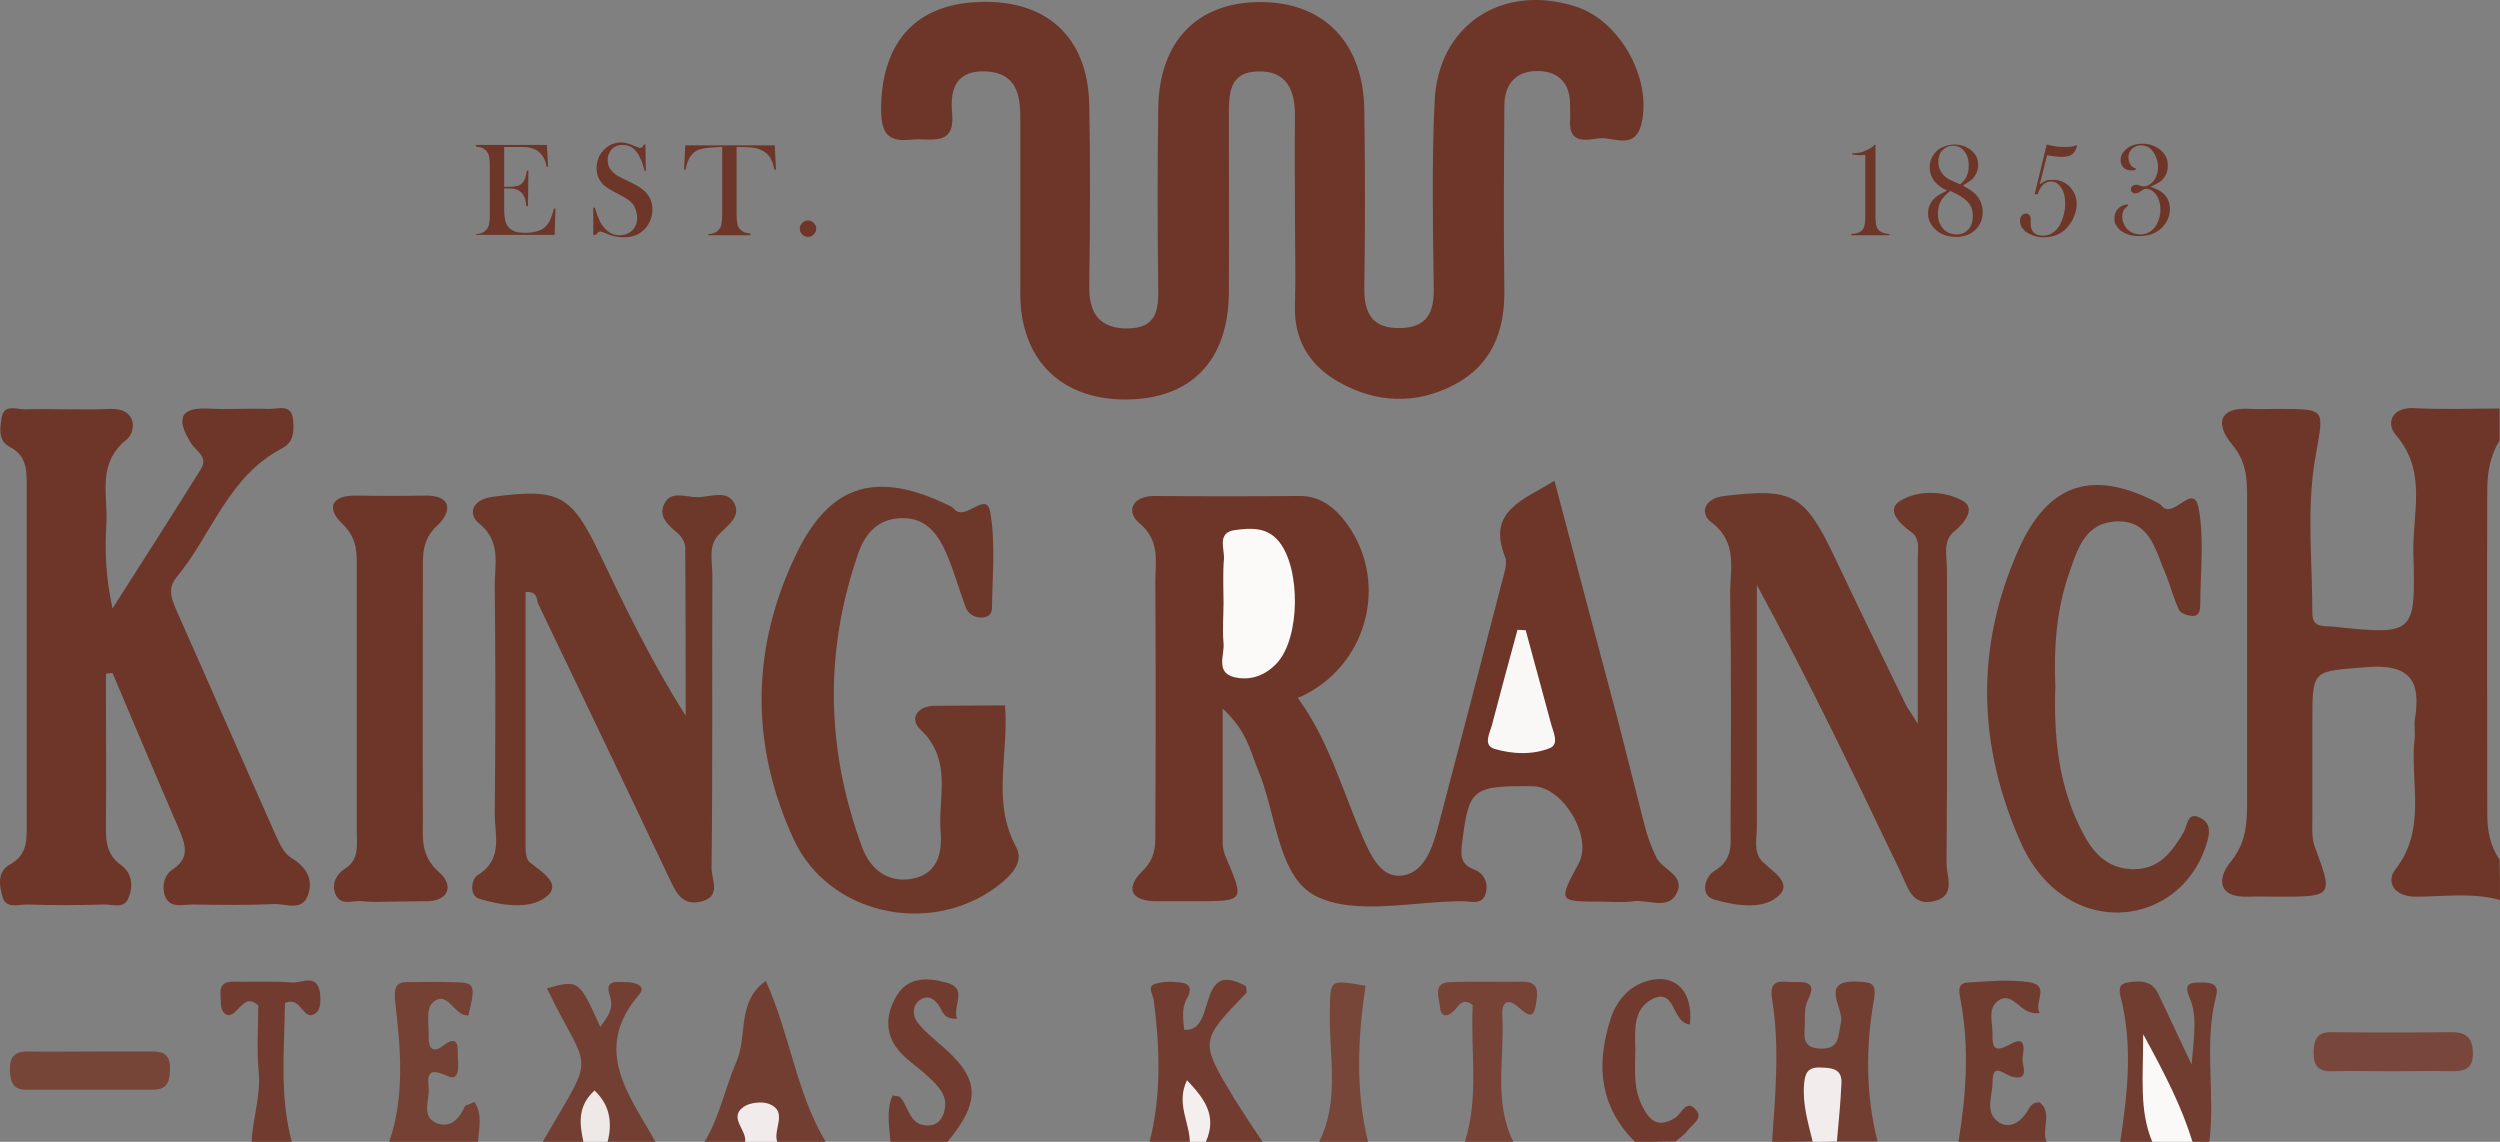 <?xml version="1.0" encoding="utf-8"?>
<!-- Generator: Adobe Illustrator 26.0.2, SVG Export Plug-In . SVG Version: 6.00 Build 0)  -->
<svg version="1.1" id="Layer_1" xmlns="http://www.w3.org/2000/svg" xmlns:xlink="http://www.w3.org/1999/xlink" x="0px" y="0px"
	 viewBox="0 0 608.9 278.1" style="enable-background:new 0 0 608.9 278.1;" xml:space="preserve">
<rect x="0" y="0" width="608.9" height="278.1" fill="#808080" stroke="none"/>
<style type="text/css">
	.st0{fill:#6D3629;}
	.st1{fill:#733E32;}
	.st2{fill:#723D30;}
	.st3{fill:#723D31;}
	.st4{fill:#754135;}
	.st5{fill:#733F32;}
	.st6{fill:#713C30;}
	.st7{fill:#764336;}
	.st8{fill:#713B2F;}
	.st9{fill:#703B2E;}
	.st10{fill:#713C2F;}
	.st11{fill:#784539;}
	.st12{fill:#FAF9F8;}
	.st13{fill:#F2EDEC;}
	.st14{fill:#F1ECEB;}
	.st15{fill:#F3EFEE;}
	.st16{fill:#EEE8E7;}
	.st17{fill:#6D372A;}
	.st18{fill:#78463A;}
	.st19{fill:#774438;}
	.st20{fill:#FBFAF9;}
	.st21{fill:#F9F8F7;}
</style>
<path class="st0" d="M608.9,219.2c-6.8-1.9-13.7-0.8-20.5-0.8c-5.4,0-7.3-3.7-5-6.6c7.8-10,3.5-21.3,4.7-31.9
	c0.2-1.6-0.2-3.3,0.1-4.9c1.5-9.4-1.4-13.4-12-12.5c-12.9,1.1-13,0.3-13,13.2c0,7.8,0,15.7,0,23.5c0,2.3-0.2,4.7,0.5,6.8
	c4.6,12.4,4.7,12.4-9.1,12.4c-2.3,0-4.6-0.1-6.9,0c-7.8,0.3-7.6-4.6-4.4-8.5c3.8-4.6,4-9.4,4-14.6c0-24.8,0-49.7,0-74.5
	c0-4.6-0.3-8.6-3.7-12.6c-4-4.8-3.4-9.2,4.7-8.6c2,0.1,3.9,0,5.9,0c13.1,0,11.7-0.2,9.6,12.6c-2,12.1-0.6,24.7-0.6,37.2
	c0,3.5,2.6,3,4.8,3.2c20,2.1,20.4,2.1,19.8-17.7c-0.3-9.7,3.5-20-4.3-29c-2.4-2.8-1-6.8,4.6-6.5c6.9,0.4,13.8,0.1,20.7,0.1
	c0,2.6,0,5.2,0,7.8c-2.3,3.7-3,7.8-3,12.1c-0.1,26.3,0,52.6,0,78.9c0,4,0.7,7.7,3,11.1C608.9,212.7,608.9,216,608.9,219.2z"/>
<path class="st1" d="M431.6,278.1c0.8-11.6,1.9-23.2,0-34.8c-0.9-5.3,2.7-4.1,5.3-4.1c2.7-0.1,5.7-0.1,3.5,4.2
	c-0.8,1.6-0.9,3.8-0.8,5.7c0,2.7-1.1,6.1,3.7,6.3c4.9,0.2,4.3-3.1,5.1-6.4c0.8-3.4-5.7-10.6,4.5-9.9c3,0.2,4.2,0.4,3.5,4.5
	c-2,11.4-2,23,0.9,34.4c-3.3,0-6.6,0-9.8,0c-4.1-3.9,1.2-9.5-2.7-13.8c-5.3,3.7,0.6,10-3.2,13.8
	C438.2,278.1,434.9,278.1,431.6,278.1z"/>
<path class="st2" d="M280,278.1c2.9-11.4,2.5-23,1-34.5c-0.2-1.5-1.7-3.3,0.4-4c2.1-0.6,4.5-0.6,6.7-0.2c2.2,0.4,1.9,2.2,1,3.8
	c-1.4,2.4-0.9,5-0.7,7.6c8.2,0.8,2.7-17.5,15.1-10.6c0,0.6,0.3,1.4,0,1.7c-11.3,11.7-11.3,11.7-2.8,25.8c2.2,3.5,4.5,7,6.8,10.4
	c-4.6,0-9.2,0-13.8,0c-2.4-2.6-1.2-6.3-3-9.1c-1.1,3,1.9,6.4-0.9,9.1C286.5,278.1,283.2,278.1,280,278.1z"/>
<path class="st3" d="M516.4,278.1c1.8-11.8,3.1-23.6,0.1-35.3c-0.5-2-0.3-3.2,1.7-3.5c3-0.5,5.9-0.6,7.5,2.8
	c2.3,4.9,4.6,9.8,8.1,17.2c0.6-7.3,1.4-11.9-0.5-16.3c-1.7-3.8,0.6-3.7,3-3.7c2.1,0,4.2,0.3,3.5,3.1c-3.1,11.8-0.2,23.9-1.7,35.8
	c-1.3,0-2.6,0-3.9,0c-6.4-5.9-8.7-14-10.8-21.6c1.2,7,3.4,14.1,0.9,21.6C521.6,278.1,519,278.1,516.4,278.1z"/>
<path class="st4" d="M94.8,278.1c3.8-11.1,2.8-22.5,1.5-33.6c-0.6-5.2,0.7-5.4,4.4-5.3c2.9,0,5.9-0.1,8.8,0c6.4,0.1,6.4,0.2,4.6,8.1
	c-3.5,0.4-5.1-6.6-8.8-3c-1.6,1.5-0.8,5.5-0.9,8.4c0,2.4,0.9,4,3.5,2c3.9-3,3.6,0.5,3.6,2.4c0.1,2,0.6,6.3-2.2,5.1
	c-4.2-1.9-5.4-1.5-4.9,2.8c0.3,2.9-2,7,2.1,8.6c3.2,1.2,5.4-1.1,6.7-4.1c0.2-0.4,1.1-0.5,2.4-1.1c2,3.2,1,6.6,0.8,9.9
	C109.2,278.1,102,278.1,94.8,278.1z"/>
<path class="st5" d="M132.2,278.1c0.2-0.3,0.3-0.6,0.5-0.9c12.7-21.8,10.8-15.2,0.5-36.5c7.8-2.1,7.8-2.1,13,9.4
	c1.9-2.6,3.4-4.4,2.3-7.7c-1.3-3.9,1.9-3.2,4-3.2c1.9,0,5.1,0.8,3.2,3c-11.7,13.6-2.3,24.6,4,36c-3.9,0-7.9,0-11.8,0
	c-2.4-2.5-1.1-6.2-3-8.9c-1.9,2.7-0.5,6.4-3,8.9C138.8,278.1,135.5,278.1,132.2,278.1z"/>
<path class="st1" d="M171.6,278.1c3.7-6.1,5-13.2,7.8-19.6c2.7-6.3,0-14.5,7.1-19.6c5.9,12.9,7.4,27.2,14.6,39.2
	c-3.9,0-7.9,0-11.8,0c-2.6-5.2-5.3-7.9-7.9,0C178.2,278.1,174.9,278.1,171.6,278.1z"/>
<path class="st6" d="M477,278.1c1.9-11.5,2.7-23,0.5-34.6c-0.4-2.2-0.8-4.1,1.9-4.2c4.9-0.3,9.9-0.8,14.7-0.1c5.5,0.8,1.1,5,2.7,7.5
	c-4.8,0.9-6.4-5.7-10.2-2.9c-2.6,1.9-1.2,5.5-1.3,8.3c-0.1,4,1.2,3.9,4.6,2.1c4-2.2,2.8,2.1,2.7,3.7c-0.1,1.6,1.8,5.3-2.3,4.4
	c-2.3-0.5-5-3.9-5,1.4c0,3.3-2.1,7.5,1.8,9.8c2.5,1.4,5-0.2,6.6-2.7c0.7-1.1,1.1-2.4,3.1-2.3c3.2,2.6,0.3,6.6,1.7,9.7
	C491.4,278.1,484.2,278.1,477,278.1z"/>
<path class="st7" d="M356.8,278.1c3.5-11.1,1.3-22.4,1.9-33.3c-2.3-1.7-3.1-0.3-4.2,1c-1.6,1.8-3.6,2.4-3.8-0.7
	c-0.2-2.1-1.8-5.8,2.5-5.9c5.9-0.2,11.7,0,17.6-0.1c4.3-0.1,3.7,3,3.3,5.4c-0.6,4.2-2.3,2.5-4.4,0.7c-3.1-2.6-4-0.3-3.8,2.3
	c0.6,10.2-2.2,20.8,2.7,30.6C364.7,278.1,360.7,278.1,356.8,278.1z"/>
<path class="st8" d="M216.9,278.1c-0.3-3.8-1.1-7.6,0.5-11.3c0.8,0.2,1.6,0.1,1.9,0.5c2.2,2.5,2.2,7.2,7.2,6.8
	c2-0.2,2.9-1.6,3.4-3.1c1.3-4.2-1.6-6.7-4.2-9.1c-2.1-2-4.7-3.6-6.6-5.8c-3.7-4.2-3.4-9.1-0.7-13.6c2.9-4.9,8.2-4.3,12.4-3.1
	c5,1.5,1.1,5.7,2.3,8.7c-3.2,0.2-3.5-1.7-4.3-3c-1.2-1.9-2.9-2.9-4.8-1.5c-1.8,1.3-1.8,3.7-0.6,5.3c1.5,2.1,3.6,3.7,5.5,5.4
	c9.8,8.3,10.2,13.6,1.9,23.8C226.1,278.1,221.5,278.1,216.9,278.1z"/>
<path class="st9" d="M398.2,278.1c-8.6-8.6-9.5-18.7-6-29.7c1.3-4.2,4-7.7,8.2-9.2c7.2-2.6,12.1,1.9,11.2,10.3
	c-4.4-0.2-3.4-9-9.1-6.2c-4.8,2.4-4.3,7.7-4.2,12.2c0,4.5-0.6,9.1,1.5,13.5c1.8,3.8,3.9,6,8.3,3.2c1.5-1,2.7-4.9,5.2-1.6
	c1.4,1.9-1.2,3.3-2.3,4.8c-0.8,1-1.9,1.8-2.9,2.6C404.7,278.1,401.4,278.1,398.2,278.1z"/>
<path class="st10" d="M61.3,278.1c0.2-5.7,2.3-11.2,1.7-17.1c-0.5-5.5-0.1-11-0.1-16.1c-2.2-2-3.3-0.7-4.5,0.4
	c-1.1,1.1-2.4,2.9-3.9,1.3c-0.9-1-0.7-3-0.8-4.6c-0.1-1.9,0.8-2.9,2.8-2.9c4.9,0.1,9.8-0.2,14.7,0.2c2.3,0.1,5.6-2,6.6,1.8
	c0.4,1.7,0.4,4.6-0.7,5.5c-3.3,2.8-3.5-4.2-7.7-2.3c-0.1,11.1-1.4,22.5,1.7,33.9C67.9,278.1,64.6,278.1,61.3,278.1z"/>
<path class="st11" d="M321.3,278.1c4.9-9.8,2.5-20.3,2.6-30.6c0.1-9-0.5-9,8.7-7.4c-1.9,12.7-2.5,25.3,0.6,38
	C329.2,278.1,325.3,278.1,321.3,278.1z"/>
<path class="st12" d="M524.2,278.1c-3.2-7.7-2.2-15.6-2.2-26.2c5.4,9.9,9.4,17.7,12,26.2C530.8,278.1,527.5,278.1,524.2,278.1z"/>
<path class="st13" d="M441.5,278.1c-1.1-4.6-2.5-9.1-2.1-14c0.2-2.6,0.8-4.2,3.9-4.1c2.8,0.1,5.4,0.2,5.2,3.9
	c-0.2,4.7-0.7,9.4-1.1,14.1C445.4,278.1,443.5,278.1,441.5,278.1z"/>
<path class="st14" d="M181.5,278.1c0.4-2.9-4.1-5.9-0.4-8.5c1.5-1.1,4.6-1.4,6.3-0.7c4.6,1.9,0.8,6.2,1.9,9.2
	C186.7,278.1,184.1,278.1,181.5,278.1z"/>
<path class="st15" d="M289.8,278.1c-0.1-4.8-3.4-9.4-0.7-15c4.3,4.5,7.4,8.7,4.6,15C292.4,278.1,291.1,278.1,289.8,278.1z"/>
<path class="st16" d="M142.1,278.1c-1-4.5-1.4-8.8,2.7-12.5c3.7,3.5,4.4,7.7,3.2,12.5C146,278.1,144,278.1,142.1,278.1z"/>
<path class="st0" d="M315.4,52c0-7.8-0.1-15.7,0-23.5c0.1-6.4-1.9-11.4-9.2-11.1c-6.9,0.2-6.9,5.6-6.9,10.8c0,14.4,0.1,28.8,0,43.1
	c-0.1,16.6-9.3,26-25.2,26c-15.8,0-25.6-9.8-25.6-25.8c0-14.4,0-28.8,0-43.1c0-5.8-1.3-10.6-8.2-11c-7.2-0.4-9,4-8.4,10.1
	c0.8,8.5-5.4,6-9.8,6.5c-5.3,0.6-7.4-1-7.5-6.9c-0.1-16.3,8-25.9,23.4-26.6c16.7-0.8,26.9,8.3,27.3,24.9c0.3,14.7,0.2,29.4,0,44.1
	c-0.1,6.8,2.4,10.6,9.6,10.5c7-0.2,7.3-4.8,7.2-10.2c-0.2-14.4-0.2-28.8,0-43.1c0.1-16.6,9.5-26.3,25.1-26.2
	c15.4,0.1,24.9,10,25.1,26.4c0.2,14.4,0.2,28.8,0,43.1c-0.1,6.3,1.9,10.1,8.9,9.9c6.4-0.2,8.1-3.8,8-9.7c-0.2-15-0.5-30.1,0.2-45.1
	C350,6.2,365.8-4.2,383.8,1.6c10.7,3.4,18.6,17.5,16,28.5c-1.6,6.7-6.9,3.1-10.5,3.6c-2.9,0.4-7.1,1.4-6.9-4.1c0.1-1.3,0-2.6,0-3.9
	c0.1-5.1-2.5-8.2-7.5-8.4c-5.5-0.2-8.5,3-8.5,8.5c-0.1,15-0.2,30.1,0,45.1c0.1,9.9-3.2,18.1-12.2,22.8c-9.3,4.9-19.1,4.5-28.2-0.7
	c-6.9-3.9-10.9-10.1-10.6-18.6C315.6,67,315.4,59.5,315.4,52z"/>
<path class="st0" d="M297.8,172.6c0,12.4,0,22.6,0,32.9c0,1,0.3,2,0.6,2.9c4.8,11.2,4.9,11.1-7.5,11.1c-3,0-5.9,0-8.9,0
	c-6.7,0.1-8-3.2-3.7-7.4c3.5-3.4,3.1-6.9,3.1-10.7c0.1-19.9,0.1-39.9,0-59.8c0-5,1.2-9.9-3.9-14.2c-3.2-2.6-2-6.6,3.7-6.6
	c11.8,0.1,23.6,0.1,35.4,0c5.1,0,8.6,2.9,11.4,6.7c10.6,14.5,4.9,35.3-11.9,42.5c7.4,10.1,10.7,22,15.5,33.2
	c2,4.6,4.4,10.3,9.3,10.1c5.5-0.2,7.8-6.1,9.2-11.3c5.3-20.2,10.6-40.4,15.8-60.6c0.5-1.9,1.3-4.2,0.7-5.7
	c-4.5-11.2,4.2-13.8,12-18.6c5.2,19.8,10.3,38.9,15.4,58.1c2.2,8.5,4.3,17.1,6.5,25.6c0.7,2.8,1.7,5.6,3,8.2c1.6,2.9,7,4.3,4.9,8.5
	c-2.1,4.3-7,1.5-10.6,2c-2.6,0.4-5.2,0.1-7.9,0.1c-10.4,0-10.4,0-5.4-9.3c3.5-6.4-3.8-18.7-11.1-18.8c-14.7-0.2-15.6,0.6-17.2,13.1
	c-0.4,3.1-0.9,5.8,2.9,7.2c2.4,0.9,3.4,3.3,2.8,5.6c-0.7,3.2-3.7,2.1-5.7,2.1c-12.1,0-26.2,3.6-35.8-1.3
	c-9.3-4.8-9.5-20.3-14.1-30.9C304.5,182.8,303.6,177.9,297.8,172.6z"/>
<path class="st0" d="M25.8,164.1c0,12.7,0.1,25.4,0,38.1c0,3.5,0.6,6.3,3.7,8.5c2.7,2,3,5.1,1.8,8c-1.1,2.8-4,1.5-6.1,1.6
	c-6.2,0.2-12.5,0.2-18.7,0c-2.1,0-5.1,1.1-5.9-1.9c-0.8-2.8-1.3-6.2,1.9-7.9c4.4-2.4,4-6.4,4-10.2c0-27.1,0-54.3,0-81.4
	c0-3.9,0.3-7.8-4.2-10.1c-2.8-1.5-2.3-4.5-1.9-7.1c0.6-3.4,3.6-2,5.6-2c6.9-0.2,13.8,0.2,20.7-0.1c6.9-0.3,6.4,5.6,4.2,7.4
	c-7.5,6-4.5,13.7-5,20.8c-0.4,6.5-0.1,13,1.5,20.4c7.2-11.3,14.4-22.5,21.5-33.9c1.9-3.1-1-4.2-2.4-6.4c-2.6-4.2-4.2-8.8,4.1-8.4
	c4.9,0.3,9.8-0.1,14.8,0.1c2.2,0.1,5.7-1.5,6,2.8c0.2,2.6,0.2,5.3-2.7,6.8c-13.1,6.8-17.1,21-25.7,31.4c-2.3,2.8-1.2,5.3,0,8.1
	c8.1,18.2,16,36.4,24.1,54.6c0.9,2,2,4.5,3.8,5.6c3.6,2.2,5.4,5,4.2,8.9c-1.4,4.4-5.6,2.2-8.5,2.4c-6.5,0.3-13.1,0.2-19.7,0.1
	c-2.4,0-5.7,1.1-6.8-2.3c-0.7-2.2-0.1-4.9,1.9-6.2c4.6-3,3-6.5,1.4-10.3c-5.4-12.5-10.7-25.1-16-37.6C27,163.9,26.4,164,25.8,164.1z
	"/>
<path class="st17" d="M128,144.2c0,20.7,0,41.4,0,62.2c0,1.2,0.2,3,1,3.6c3,2.4,8.2,5.4,3.8,8.6c-4.1,3-10.8,1.9-16.1,0.3
	c-2.5-0.8-1.9-4.9-0.3-5.8c6.2-3.8,4.1-9.7,4.1-14.8c0.2-18.6,0.2-37.2,0-55.8c0-5.2,1.6-10.7-3.9-15.1c-2.6-2.1-1.8-5.7,3.4-6.4
	c16.1-2.1,19.1-0.7,26.1,14c6.3,13.2,12.7,26.4,20.9,39.3c0-13.6,0-27.3-0.1-40.9c0-1.2-0.8-2.6-1.7-3.4c-2.3-2-5-4.1-3.4-7.3
	c1.6-3.3,5.3-1.6,8-1.6c3.1,0,7.2-1.9,9,1.4c1.9,3.5-1.9,5.6-4,8c-2.3,2.7-1.3,6.3-1.3,9.5c-0.1,23.8,0.1,47.7-0.2,71.5
	c0,2.7,2.5,6.9-2.6,8.1c-4.7,1.1-6.1-2.4-7.7-5.7c-10.6-22.4-21.3-44.7-32-67C130.7,145.7,130.8,144,128,144.2z"/>
<path class="st17" d="M467.1,176.3c0-15.1,0-27.8,0-40.5c0-2.2,0.6-4.7-1.7-6.3c-2.8-2-6.1-5.3-2.6-7.5c4.3-2.7,10.7-2.5,15.1-0.1
	c3.4,1.8,0.8,5.3-2,7.6c-2.8,2.3-1.7,6.1-1.7,9.3c0,23.8,0.1,47.7-0.1,71.5c0,3.1,2.3,7.7-2.7,9.1c-5.9,1.6-6.8-3.6-8.6-7.2
	c-11.1-23.2-22.2-46.4-34.9-69.7c0,5.2,0,10.4,0,15.7c0,14.4,0,28.8,0,43.1c0,2.9-0.9,6.2,1.3,8.5c2.6,2.6,7.9,5.4,3.5,8.8
	c-3.8,3-10.3,1.9-15.2,0.5c-3.5-1-2.3-5.6,0.1-7c4.9-2.9,3.8-7.2,3.9-11.2c0.1-18.6,0.2-37.2-0.1-55.9c-0.1-6.2,2.1-12.8-4.7-17.9
	c-2.5-1.8-2-5.7,3.3-6.3c16.6-2,19.5-0.5,26.8,14.8c5.7,12.1,11.6,24.1,17.4,36.1C464.6,172.5,465.2,173.2,467.1,176.3z"/>
<path class="st17" d="M244.8,171.8c0.9,12.3-3.3,23.5,2.7,34.5c2.1,3.9-1.6,7.3-4.8,9.7c-16.3,12.1-40.9,6.8-49.4-11.6
	c-10.7-23.2-10.4-47,0.9-70c8.3-16.8,19.7-19.8,37.3-11.1c0.3,0.1,0.6,0.4,0.8,0.6c2.8,3.4,7.9-4.7,8.9,0.9
	c1.3,7.6,0.5,15.6,0.4,23.4c0,1.5-1.1,2.2-2.6,2.2c-1.8,0-3.2-0.9-3.8-2.5c-1.6-4.3-2.8-8.7-4.6-12.9c-2-4.6-4.8-8.8-10.6-8.8
	c-5.8-0.1-9.2,3.5-10.9,8.4c-8.4,24-7.9,48,0.9,71.8c1.9,5.2,6.2,8.8,12.3,7.6c6.1-1.2,7.2-6.3,6.8-11.4c-0.7-8.4,3-17.4-4.9-24.9
	c-2.9-2.7-0.7-6,4-5.8C233.6,171.9,239.2,171.8,244.8,171.8z"/>
<path class="st17" d="M500.6,167.2c-0.4,12,0.7,23.3,5.8,33.9c2.6,5.4,5.8,10.3,12.8,10.6c6.7,0.2,9.8-4.2,12.7-9.1
	c0.9-1.6,0.8-5.2,4.2-3.3c2.3,1.3,2.2,3.4,1.4,6c-5,16.9-24.6,22.5-37.7,10.7c-3.2-2.9-5.6-6.4-7.4-10.3
	c-10.8-23.9-11.4-48.1-0.7-72c7.3-16.3,18.3-19.4,33.9-11.2c0.3,0.2,0.6,0.3,0.8,0.6c2.9,3.8,7.8-6,9.1,0.7
	c1.4,7.6,0.4,15.6,0.4,23.4c0,1.3-0.2,2.9-1.9,2.8c-1.1,0-2.9-0.6-3.3-1.5c-1.4-2.9-2.1-6.1-3.4-9.1c-2.4-5.6-3.7-12.7-11.8-12.4
	c-7.8,0.3-9.6,7-11.6,12.8C500.8,148.7,500.2,158.2,500.6,167.2z"/>
<path class="st0" d="M95.3,219.6c-2.3,0-4.6,0.2-6.9-0.1c-2.4-0.3-5.6,1.4-6.8-2c-0.8-2.3,0.3-4.6,2.4-5.9c3.5-2.2,2.9-5.6,2.9-8.8
	c0-21.9,0-43.8,0-65.7c0-3.6-0.4-6.5-3.5-9.5c-3.9-3.7-2.9-7,3.4-6.9c5.6,0.1,11.2,0.1,16.7,0c7-0.1,6.3,4.2,3.1,7.2
	c-3.9,3.5-3.6,7.4-3.6,11.5c0,19.9-0.1,39.9,0,59.8c0,4.7-0.7,9.2,4,13.3c3.6,3.1,2.4,7.3-3.8,7C100.6,219.5,98,219.6,95.3,219.6z"
	/>
<path class="st18" d="M582.6,260.9c-4.9,0-9.8-0.1-14.6,0c-3.4,0.1-4.5-1.3-4.5-4.6c0.1-3.1,0.8-4.9,4.3-4.9
	c9.8,0.1,19.5,0.1,29.3,0c3.8,0,5.2,1.6,5.2,5.3c0,3.6-2.1,4.2-5,4.2C592.4,260.8,587.5,260.9,582.6,260.9z"/>
<path class="st19" d="M22.5,256.1c4.9,0,9.8,0,14.7,0c2.7,0,4.2,0.9,4.2,4c0,2.9-0.4,5.3-4,5.3c-10.4,0-20.9,0-31.3,0
	c-2.9,0-3.6-2-3.7-4.6c-0.1-3.3,1.1-4.8,4.5-4.7C12.1,256.2,17.3,256.1,22.5,256.1z"/>
<path class="st20" d="M298,146.9c0-3.6-0.2-7.2,0.1-10.7c0.2-2.5-1.8-6.5,2.7-7.1c3.8-0.5,7.8-0.8,10.7,2.8
	c5.3,6.5,5.2,23.3-0.4,29.5c-2.9,3.2-6.7,4.5-10.6,3.5c-4.5-1.2-2.2-5.4-2.5-8.3C297.7,153.4,298,150.2,298,146.9z"/>
<path class="st21" d="M371.6,153.5c2,7.5,4.1,15,6.1,22.5c0.5,2.1,2.2,5.2-0.2,6.2c-4.2,1.7-9.1,1.5-13.5,0.2
	c-2.9-0.9-1.1-3.9-0.6-5.9c2-7.7,4.1-15.4,6.2-23.1C370.3,153.4,371,153.5,371.6,153.5z"/>
<g>
	<path class="st0" d="M133.2,35.3l0.3,5.3l-0.4,0c-0.1-0.9-0.4-1.6-0.7-2.2s-0.8-1.1-1.4-1.6c-0.5-0.4-1.1-0.6-1.8-0.8
		c-0.7-0.2-1.6-0.2-2.7-0.2h-3.7v9.7h1c1,0,1.7-0.1,2.2-0.2s0.9-0.4,1.2-0.7c0.3-0.3,0.5-0.7,0.7-1.1c0.1-0.4,0.3-1,0.4-1.9l0.4,0
		l-0.1,8.6h-0.4c-0.1-0.8-0.2-1.5-0.4-2c-0.2-0.5-0.4-0.9-0.8-1.3c-0.3-0.3-0.7-0.6-1.3-0.8s-1.2-0.2-2-0.2h-0.9v3.7
		c0,1.5,0,2.5,0.1,3.2s0.2,1.2,0.4,1.7c0.4,0.8,0.9,1.3,1.7,1.7c0.7,0.4,1.7,0.5,3,0.5c1.3,0,2.4-0.2,3.2-0.5
		c0.9-0.3,1.6-0.8,2.1-1.5c0.4-0.5,0.7-1,0.9-1.6c0.2-0.6,0.5-1.4,0.7-2.3l0.4,0l-0.2,6.4h-19.2V57c0.6,0,1.1-0.1,1.5-0.3
		c0.4-0.1,0.7-0.4,1-0.7c0.3-0.3,0.6-0.8,0.7-1.3c0.1-0.5,0.2-1.3,0.2-2.4V40.4c0-1.1-0.1-1.9-0.2-2.4c-0.1-0.5-0.4-1-0.7-1.3
		c-0.3-0.3-0.6-0.5-1-0.7s-0.9-0.2-1.5-0.3v-0.4H133.2z"/>
	<path class="st0" d="M144.5,57.3l0-6.7l0.4,0c0.5,1.7,1,3,1.6,4c1.2,1.8,2.6,2.7,4.4,2.7c1.2,0,2.3-0.4,3.1-1.2
		c0.8-0.8,1.2-1.9,1.2-3.1c0-0.5-0.1-1.1-0.3-1.7c-0.2-0.6-0.4-1.1-0.7-1.5c-0.3-0.4-0.7-0.8-1.3-1.2c-0.6-0.4-1.4-0.9-2.6-1.5
		c-1-0.5-1.8-1-2.3-1.3s-1-0.7-1.3-1.1c-0.9-1-1.4-2.2-1.4-3.7c0-0.9,0.2-1.8,0.5-2.6s0.9-1.5,1.5-2.1c1.1-1.1,2.5-1.6,4-1.6
		c0.5,0,1,0.1,1.4,0.2s1,0.3,1.7,0.6c0.5,0.2,0.9,0.4,1.1,0.4c0.2,0.1,0.4,0.1,0.5,0.1c0.4,0,0.6-0.3,0.8-0.8h0.4l0.1,6.4H157
		c-0.3-1-0.5-1.8-0.7-2.3c-0.2-0.5-0.5-1-0.7-1.5c-0.5-0.8-1.1-1.5-1.7-1.9c-0.6-0.4-1.4-0.6-2.2-0.6c-1.2,0-2.2,0.4-2.8,1.2
		c-0.3,0.3-0.5,0.7-0.7,1.2c-0.2,0.5-0.2,0.9-0.2,1.4c0,1.8,1.2,3.2,3.5,4.3l2.3,1.1c1.7,0.8,3,1.7,3.8,2.7c0.9,1.1,1.3,2.4,1.3,3.9
		c0,1-0.2,1.9-0.6,2.8c-0.6,1.3-1.4,2.2-2.5,2.9c-1.1,0.7-2.4,1-3.9,1c-1.4,0-2.7-0.3-4-0.8c-0.7-0.3-1.1-0.5-1.2-0.5
		s-0.3-0.1-0.4-0.1c-0.5,0-0.9,0.3-1.1,0.8H144.5z"/>
	<path class="st0" d="M176,35.8c-0.7,0-1.4,0-2.2,0.1c-1.7,0.1-2.9,0.3-3.7,0.6s-1.5,0.9-2,1.7c-0.5,0.8-0.9,1.8-1.1,3.1l-0.4,0
		l0.3-5.9h21.8l0.3,5.9l-0.4,0c-0.3-1.5-0.7-2.6-1.4-3.4c-0.6-0.8-1.5-1.3-2.7-1.7c-1-0.3-2.7-0.4-5.1-0.4v16.4
		c0,1.1,0.1,1.9,0.2,2.4c0.1,0.5,0.4,1,0.7,1.3c0.3,0.3,0.6,0.5,1,0.7c0.4,0.1,0.9,0.2,1.5,0.3v0.4h-10.3V57c0.6,0,1.1-0.1,1.5-0.3
		c0.4-0.1,0.7-0.4,1-0.7c0.3-0.3,0.6-0.8,0.7-1.3c0.1-0.5,0.2-1.3,0.2-2.4V35.8z"/>
	<path class="st0" d="M196.8,53.7c0.5,0,1,0.2,1.4,0.6c0.4,0.4,0.6,0.8,0.6,1.4c0,0.5-0.2,1-0.6,1.4c-0.4,0.4-0.8,0.6-1.4,0.6
		s-1-0.2-1.4-0.6c-0.4-0.4-0.6-0.8-0.6-1.4c0-0.5,0.2-1,0.6-1.4C195.8,53.9,196.3,53.7,196.8,53.7z"/>
</g>
<g>
	<path class="st0" d="M456.4,35.3h0.4V53c0,0.8,0.1,1.5,0.2,2s0.4,0.9,0.7,1.2c0.5,0.4,1.3,0.7,2.5,0.8v0.3h-9.3V57
		c0.7-0.1,1.3-0.1,1.6-0.3c0.4-0.1,0.7-0.3,1-0.6s0.5-0.7,0.6-1.1c0.1-0.4,0.2-1.1,0.2-1.9V37.7c-0.6,0.1-1,0.1-1.3,0.1
		c-0.8,0-1.4-0.1-1.9-0.2v-0.3h0.4c0.8,0,1.6-0.1,2.4-0.4c0.7-0.3,1.6-0.7,2.4-1.3L456.4,35.3z"/>
	<path class="st0" d="M478.1,45.2c0.8,0.5,1.5,0.9,2,1.2c0.5,0.4,0.9,0.7,1.3,1.2c1,1.1,1.5,2.5,1.5,4.1c0,1.7-0.6,3.1-1.7,4.2
		c-1.2,1.2-2.8,1.8-4.7,1.8c-2.1,0-3.9-0.6-5.2-1.9c-1.1-1.1-1.7-2.3-1.7-3.8c0-1.6,0.6-2.9,1.8-3.9c0.5-0.5,1.5-1,2.8-1.7
		c-1.3-0.6-2.2-1.3-2.9-2.1c-0.9-1.1-1.3-2.2-1.3-3.6c0-1.4,0.5-2.7,1.5-3.7c0.5-0.6,1.2-1,2-1.3c0.8-0.3,1.6-0.5,2.5-0.5
		c0.8,0,1.6,0.1,2.3,0.4c0.7,0.3,1.4,0.6,1.9,1.1c1.1,0.9,1.6,2.1,1.6,3.5c0,1.3-0.5,2.4-1.4,3.4C480.2,43.8,479.4,44.4,478.1,45.2z
		 M475,46.5c-1,0.8-1.8,1.6-2.3,2.5s-0.7,2-0.7,3.1c0,1.4,0.4,2.6,1.2,3.5c0.8,1,2,1.5,3.3,1.5c1.2,0,2.1-0.4,2.8-1.1
		c0.4-0.4,0.7-0.9,0.9-1.5c0.2-0.6,0.3-1.2,0.3-1.9c0-1.5-0.5-2.8-1.6-3.8C478.1,48.1,476.8,47.3,475,46.5z M477.4,44.9
		c0.7-0.6,1.3-1.2,1.6-2c0.4-0.8,0.5-1.7,0.5-2.7c0-1.4-0.4-2.5-1.1-3.4c-0.7-0.9-1.6-1.3-2.7-1.3c-1,0-1.9,0.4-2.6,1.1
		s-1,1.7-1,2.9c0,1.5,0.7,2.8,2,3.8C474.9,43.8,476,44.3,477.4,44.9z"/>
	<path class="st0" d="M495.6,47.1l2.9-11.9c1.5,0.4,2.9,0.6,4.2,0.6c0.8,0,1.4,0,1.9-0.1c0.5-0.1,0.9-0.2,1.3-0.4
		c-0.1,0.5-0.2,1-0.4,1.3s-0.4,0.6-0.7,0.9c-0.6,0.5-1.4,0.7-2.6,0.7c-0.9,0-2.1-0.1-3.6-0.4l-1.8,7.1c0.6-0.4,1.1-0.7,1.5-0.9
		c0.5-0.2,1-0.2,1.7-0.2c1.7,0,3.1,0.6,4.2,1.8c0.5,0.5,0.9,1.2,1.2,1.9c0.3,0.7,0.4,1.4,0.4,2.2c0,1.1-0.3,2.3-0.8,3.4
		c-0.7,1.5-1.7,2.7-2.9,3.5c-1.2,0.8-2.7,1.2-4.3,1.2c-0.9,0-1.7-0.1-2.5-0.4c-0.8-0.3-1.4-0.6-2-1c-0.4-0.4-0.7-0.8-1-1.2
		c-0.2-0.5-0.3-1-0.3-1.5c0-0.5,0.1-0.9,0.4-1.2c0.3-0.3,0.6-0.5,1-0.5c0.3,0,0.6,0.1,0.9,0.4c0.2,0.2,0.3,0.6,0.3,1
		c0,0.2,0,0.4,0,0.6c0,0.2,0,0.5,0,0.7c0,0.8,0.3,1.5,0.8,2c0.6,0.5,1.3,0.7,2.2,0.7c1.5,0,2.7-0.7,3.7-2c0.5-0.7,0.9-1.6,1.2-2.6
		c0.3-1,0.5-2.1,0.5-3.2c0-1.6-0.3-2.9-1-3.9c-0.6-1-1.5-1.5-2.5-1.5c-0.7,0-1.4,0.3-1.9,0.8c-0.5,0.5-1,1.3-1.3,2.3H495.6z"/>
	<path class="st0" d="M523.7,45.5c3.2,0.9,4.8,2.7,4.8,5.4c0,1-0.2,1.9-0.6,2.7c-0.6,1.2-1.5,2.2-2.7,2.9c-1.2,0.7-2.6,1-4.2,1
		c-1,0-1.9-0.1-2.7-0.4c-0.8-0.3-1.5-0.7-2-1.1c-0.4-0.4-0.7-0.8-1-1.3s-0.3-1-0.3-1.6c0-0.9,0.3-1.7,0.9-2.3c0.6-0.6,1.4-1,2.3-1
		l0.1,0.3c-0.5,0.4-0.9,0.8-1.1,1.2c-0.2,0.4-0.3,0.9-0.3,1.5c0,0.9,0.3,1.7,0.8,2.5c0.4,0.6,0.9,1,1.5,1.3c0.6,0.3,1.3,0.5,2.1,0.5
		c1.4,0,2.6-0.6,3.5-1.7c0.4-0.5,0.7-1.2,1-1.9c0.2-0.8,0.4-1.5,0.4-2.3c0-0.9-0.1-1.7-0.4-2.5c-0.3-0.8-0.7-1.5-1.2-1.9
		c-0.6-0.6-1.2-0.8-1.9-0.8c-0.2,0-0.4,0-0.5,0.1s-0.4,0.2-0.7,0.4c-0.5,0.4-1,0.6-1.4,0.6c-0.3,0-0.6-0.1-0.8-0.3
		c-0.2-0.2-0.3-0.4-0.3-0.7c0-0.3,0.1-0.6,0.4-0.8c0.3-0.2,0.6-0.3,1-0.3c0.2,0,0.4,0,0.5,0.1l0.6,0.2c0.2,0.1,0.4,0.1,0.6,0.1
		c0.7,0,1.4-0.3,2.1-1c0.9-0.9,1.4-2.2,1.4-3.7c0-0.7-0.1-1.5-0.4-2.2c-0.2-0.7-0.6-1.3-1-1.8c-0.7-0.9-1.6-1.3-2.7-1.3
		c-0.9,0-1.6,0.3-2.2,0.8c-0.6,0.6-0.9,1.3-0.9,2.2c0,0.7,0.2,1.2,0.5,1.7s0.7,0.8,1.3,0.9l0,0.3c-0.4,0.2-0.8,0.2-1.1,0.2
		c-0.8,0-1.4-0.2-1.9-0.7c-0.5-0.5-0.7-1.1-0.7-1.8c0-1.1,0.5-2,1.5-2.8c1-0.8,2.3-1.2,3.7-1.2c0.9,0,1.7,0.1,2.5,0.4
		c0.8,0.3,1.5,0.7,2.1,1.2c0.5,0.5,1,1,1.3,1.7c0.3,0.7,0.4,1.3,0.4,2.1c0,1.5-0.6,2.8-1.8,3.8C525.5,44.6,524.7,45.1,523.7,45.5z"
		/>
</g>
</svg>
